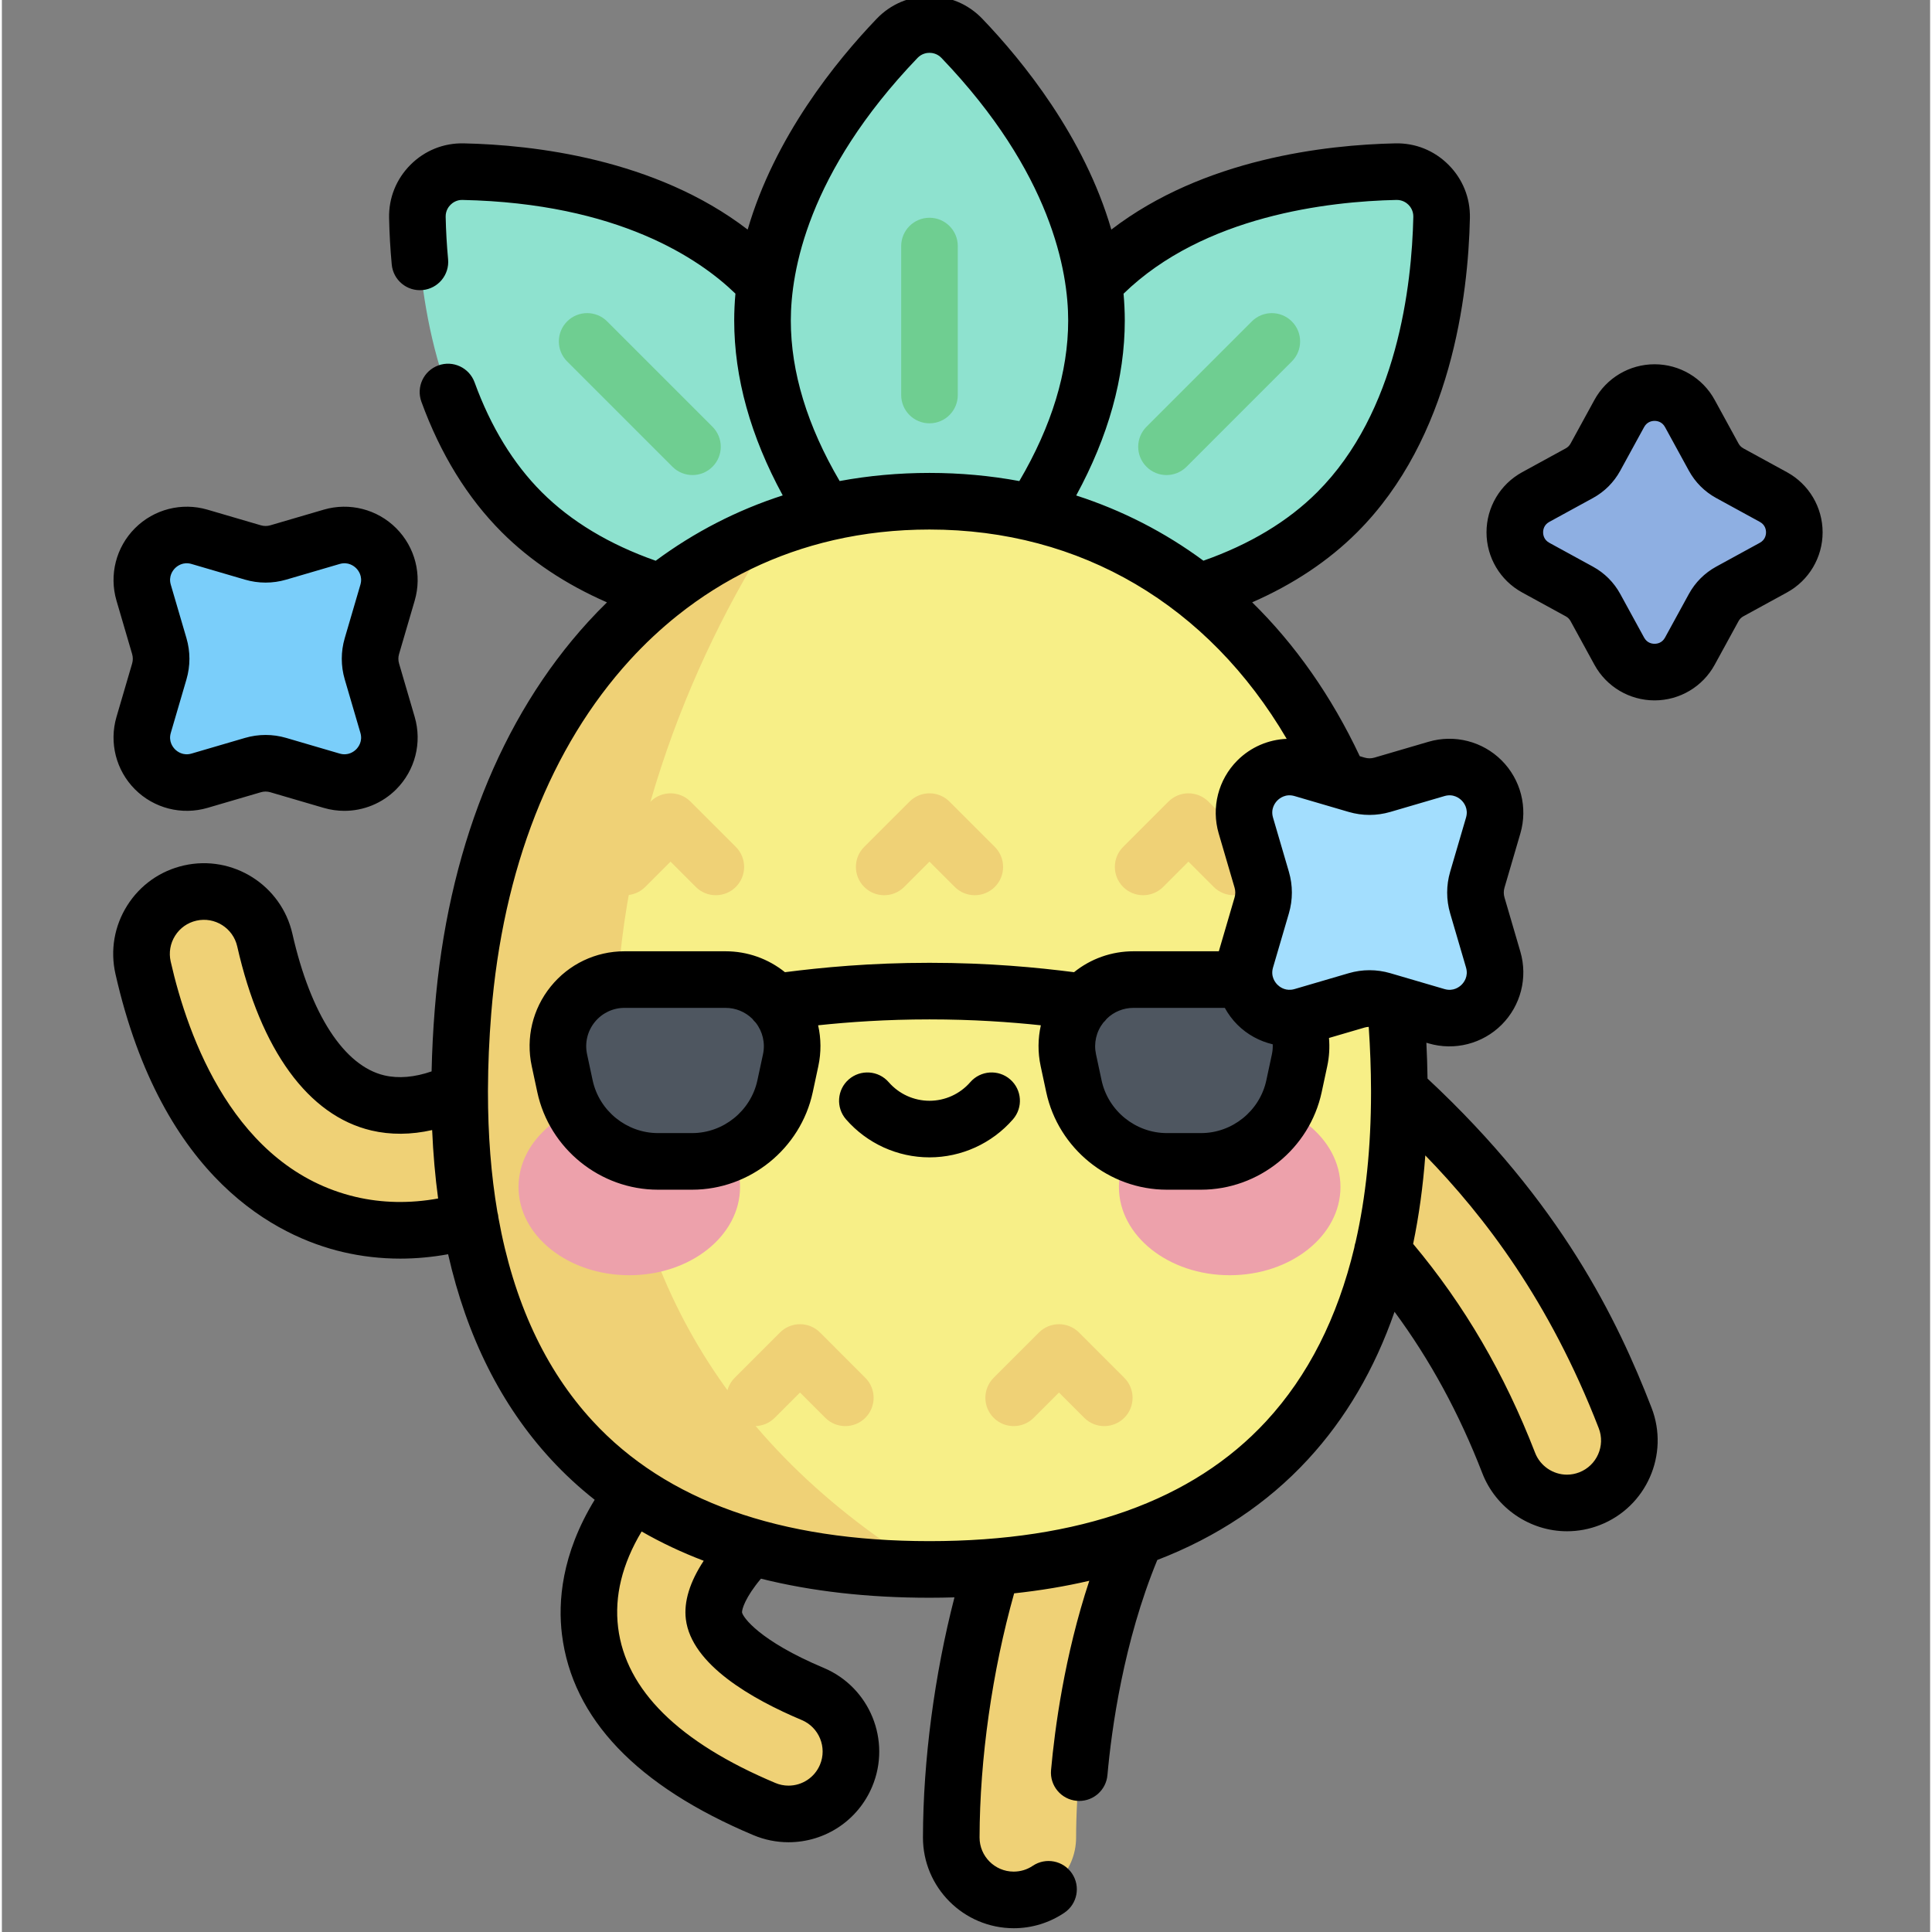 <svg height="511pt" viewBox="-29 1 511 511.999" width="511pt" xmlns="http://www.w3.org/2000/svg"><rect x="-29" y="1" width="511" height="511.999" fill="#808080" stroke="none"/><path d="m179.461 481.711c-2.141 0-4.312-.418-6.41-1.301-28.246-11.887-43.781-27.754-46.184-47.164-1.688-13.648 2.789-34.793 33.703-58.02 7.305-5.492 17.672-4.016 23.16 3.285 5.488 7.305 4.02 17.672-3.285 23.16-16.293 12.242-21.398 22.238-20.746 27.516.793 6.414 10.582 14.164 26.184 20.73 8.418 3.543 12.375 13.242 8.832 21.66-2.664 6.328-8.797 10.133-15.254 10.133zm0 0" fill="#efd176"/><path d="m239.137 504.5c-.016 0-.027 0-.039 0-9.137-.02-16.523-7.441-16.504-16.578.062-30.16 6.984-74.297 26.211-107.719 4.551-7.922 14.664-10.648 22.586-6.094 7.918 4.555 10.645 14.668 6.09 22.586-16.008 27.832-21.754 66.578-21.805 91.297-.02 9.125-7.422 16.508-16.539 16.508zm0 0" fill="#efd176"/><path d="m385.758 399.301c-6.629 0-12.887-4.016-15.426-10.57-17.574-45.359-43.715-68.938-71.219-91.016-7.125-5.723-8.262-16.133-2.543-23.254 5.719-7.125 16.129-8.266 23.254-2.547 29.914 24.016 60.832 51.895 81.355 104.863 3.301 8.52-.93 18.102-9.449 21.402-1.965.762-3.984 1.121-5.973 1.121zm0 0" fill="#efd176"/><path d="m76.566 327.047c-4.562 0-9.098-.512-13.547-1.562-36.023-8.5-49.672-46.27-54.602-68.027-2.02-8.91 3.566-17.77 12.477-19.789 8.906-2.016 17.77 3.566 19.785 12.477 5.57 24.578 16.203 39.902 29.938 43.141 12.848 3.035 28.852-4.406 40.766-18.953 5.789-7.066 16.211-8.105 23.281-2.312 7.066 5.789 8.102 16.211 2.312 23.277-16.648 20.32-38.855 31.75-60.41 31.75zm0 0" fill="#efd176"/><path d="m171.348 74.148c23.273 23.273 27.262 59.504 27.66 78.102.145 6.758-5.379 12.281-12.137 12.137-18.598-.398-54.828-4.387-78.102-27.66-23.273-23.273-27.262-59.508-27.66-78.102-.145-6.758 5.383-12.281 12.137-12.137 18.598.398 54.828 4.387 78.102 27.66zm0 0" fill="#8ee2cf"/><path d="m154.016 126.895c-1.918 0-3.84-.734-5.305-2.199l-27.914-27.91c-2.926-2.93-2.926-7.68 0-10.609 2.93-2.93 7.68-2.93 10.609 0l27.91 27.914c2.93 2.93 2.93 7.68 0 10.605-1.461 1.465-3.383 2.199-5.301 2.199zm0 0" fill="#6fce91"/><path d="m262.301 74.148c-23.273 23.273-27.262 59.504-27.66 78.102-.145 6.758 5.379 12.281 12.137 12.137 18.598-.398 54.828-4.387 78.102-27.66 23.273-23.273 27.262-59.508 27.66-78.102.145-6.758-5.379-12.281-12.137-12.137-18.594.398-54.828 4.387-78.102 27.66zm0 0" fill="#8ee2cf"/><path d="m279.633 126.895c-1.918 0-3.836-.734-5.301-2.199-2.93-2.926-2.93-7.676 0-10.605l27.91-27.91c2.93-2.93 7.68-2.93 10.605 0 2.93 2.926 2.93 7.676 0 10.605l-27.91 27.914c-1.465 1.461-3.383 2.195-5.305 2.195zm0 0" fill="#6fce91"/><path d="m261.078 85.945c0 32.914-22.805 61.355-35.672 74.785-4.676 4.879-12.488 4.879-17.164 0-12.867-13.43-35.668-41.871-35.668-74.785 0-32.914 22.801-61.355 35.668-74.785 4.676-4.879 12.488-4.879 17.164 0 12.867 13.43 35.672 41.871 35.672 74.785zm0 0" fill="#8ee2cf"/><path d="m216.824 113.184c-4.141 0-7.5-3.359-7.5-7.5v-39.477c0-4.141 3.359-7.5 7.5-7.5 4.145 0 7.5 3.359 7.5 7.5v39.473c0 4.145-3.355 7.504-7.5 7.504zm0 0" fill="#6fce91"/><path d="m216.824 133.828c68.277 0 117.086 53.773 123.625 135.203 6.805 84.703-25.055 147.891-123.625 147.891-98.566 0-130.43-63.184-123.625-147.891 6.543-81.43 55.348-135.203 123.625-135.203zm0 0" fill="#f7ef87"/><g fill="#efd176"><path d="m176.012 140.926c-46.359 17.113-77.664 64.051-82.812 128.105-6.785 84.469 24.891 147.531 122.812 147.879-118.859-72.719-86.984-203.926-40-275.984zm0 0"/><path d="m228.828 238.242c-1.918 0-3.84-.73-5.305-2.195l-6.699-6.703-6.699 6.703c-2.93 2.93-7.68 2.926-10.605 0-2.93-2.93-2.93-7.68 0-10.609l12.004-12c1.406-1.41 3.312-2.199 5.305-2.199 1.988 0 3.895.789 5.301 2.199l12.004 12c2.93 2.93 2.93 7.68 0 10.609-1.465 1.461-3.387 2.195-5.305 2.195zm0 0"/><path d="m297.457 238.242c-1.922 0-3.84-.73-5.305-2.195l-6.699-6.703-6.699 6.703c-2.934 2.926-7.68 2.93-10.609 0-2.93-2.93-2.93-7.68 0-10.609l12.004-12c1.406-1.41 3.312-2.199 5.305-2.199 1.988 0 3.895.789 5.301 2.199l12.004 12c2.93 2.93 2.93 7.68 0 10.609-1.465 1.461-3.383 2.195-5.301 2.195zm0 0"/><path d="m160.203 238.242c-1.918 0-3.84-.73-5.305-2.195l-6.699-6.703-6.703 6.703c-2.93 2.93-7.676 2.926-10.605 0-2.93-2.93-2.93-7.68 0-10.609l12.004-12c2.93-2.93 7.68-2.93 10.605 0l12.004 12c2.93 2.93 2.93 7.68 0 10.609-1.461 1.461-3.383 2.195-5.301 2.195zm0 0"/><path d="m263.141 378.93c-1.918 0-3.84-.73-5.305-2.195l-6.699-6.703-6.699 6.703c-2.93 2.93-7.68 2.926-10.605 0-2.93-2.93-2.93-7.68 0-10.605l12.004-12.008c1.406-1.406 3.312-2.195 5.305-2.195 1.988 0 3.895.789 5.301 2.195l12.004 12.008c2.93 2.926 2.93 7.676 0 10.605-1.465 1.461-3.387 2.195-5.305 2.195zm0 0"/><path d="m194.516 378.93c-1.918 0-3.84-.73-5.305-2.195l-6.699-6.703-6.703 6.703c-2.926 2.93-7.676 2.926-10.605 0-2.93-2.93-2.93-7.68.004-10.605l12.004-12.008c2.926-2.926 7.676-2.926 10.602 0l12.004 12.008c2.934 2.926 2.934 7.676.004 10.605-1.465 1.461-3.387 2.195-5.305 2.195zm0 0"/></g><path d="m166.621 315.57c0-12.91-13.141-23.375-29.355-23.375-16.211 0-29.352 10.465-29.352 23.375 0 12.914 13.141 23.379 29.352 23.379 16.215 0 29.355-10.465 29.355-23.379zm0 0" fill="#eda1ab"/><path d="m325.738 315.57c0-12.91-13.145-23.375-29.355-23.375-16.211 0-29.355 10.465-29.355 23.375 0 12.914 13.145 23.379 29.355 23.379 16.211 0 29.355-10.465 29.355-23.379zm0 0" fill="#eda1ab"/><path d="m154.375 299.754c-4.141 0-7.5-3.359-7.5-7.5v-10.367c0-4.145 3.359-7.5 7.5-7.5 4.145 0 7.5 3.355 7.5 7.5v10.367c0 4.141-3.355 7.5-7.5 7.5zm0 0" fill="#4e5660"/><path d="m279.273 299.754c-4.141 0-7.5-3.359-7.5-7.5v-10.367c0-4.145 3.359-7.5 7.5-7.5 4.145 0 7.5 3.355 7.5 7.5v10.367c0 4.141-3.355 7.5-7.5 7.5zm0 0" fill="#4e5660"/><path d="m162.77 260.598h-26.758c-11.242 0-19.621 10.367-17.266 21.359l1.48 6.91c2.492 11.617 12.758 19.914 24.641 19.914h9.047c11.883 0 22.148-8.297 24.637-19.914l1.484-6.91c2.355-10.992-6.023-21.359-17.266-21.359zm0 0" fill="#4e5660"/><path d="m270.879 260.598h26.762c11.242 0 19.621 10.367 17.262 21.359l-1.48 6.91c-2.492 11.617-12.758 19.914-24.637 19.914h-9.051c-11.879 0-22.145-8.297-24.637-19.914l-1.48-6.91c-2.359-10.992 6.02-21.359 17.262-21.359zm0 0" fill="#4e5660"/><path d="m330.039 266.105-14.363 4.207c-9.176 2.688-17.699-5.836-15.008-15.012l4.203-14.359c.652-2.223.652-4.582 0-6.801l-4.203-14.363c-2.691-9.176 5.832-17.699 15.008-15.008l14.363 4.203c2.219.652 4.578.652 6.801 0l14.359-4.203c9.176-2.691 17.699 5.832 15.012 15.008l-4.207 14.363c-.652 2.219-.652 4.578 0 6.801l4.207 14.359c2.688 9.176-5.836 17.699-15.012 15.012l-14.359-4.207c-2.223-.652-4.582-.652-6.801 0zm0 0" fill="#a3defe"/><path d="m12.715 172.23-4.148-14.164c-2.648-9.051 5.754-17.453 14.805-14.801l14.16 4.148c2.191.641 4.516.641 6.707 0l14.16-4.148c9.051-2.652 17.453 5.75 14.805 14.801l-4.148 14.164c-.641 2.188-.641 4.516 0 6.707l4.148 14.16c2.648 9.051-5.754 17.453-14.805 14.801l-14.16-4.145c-2.191-.645-4.516-.645-6.707 0l-14.16 4.145c-9.051 2.652-17.453-5.75-14.805-14.801l4.148-14.16c.641-2.191.641-4.52 0-6.707zm0 0" fill="#7acefa"/><path d="m389.055 157.754-11.57-6.328c-7.395-4.043-7.395-14.664 0-18.707l11.57-6.328c1.789-.98 3.262-2.449 4.238-4.238l6.328-11.57c4.047-7.395 14.664-7.395 18.711 0l6.328 11.57c.977 1.789 2.449 3.258 4.238 4.238l11.57 6.328c7.395 4.043 7.395 14.664 0 18.707l-11.57 6.328c-1.789.98-3.262 2.449-4.238 4.238l-6.328 11.57c-4.043 7.395-14.664 7.395-18.711 0l-6.328-11.57c-.977-1.789-2.449-3.258-4.238-4.238zm0 0" fill="#8eafe2"/><path d="m1.371 190.988c-1.996 6.82-.117 14.176 4.906 19.203 5.023 5.023 12.383 6.902 19.203 4.906l14.16-4.148c.812-.238 1.676-.238 2.488 0l14.164 4.148c1.801.527 3.637.785 5.461.785 5.082 0 10.043-1.996 13.738-5.691 5.023-5.027 6.906-12.383 4.906-19.203l-4.145-14.16c-.238-.816-.238-1.676 0-2.492l4.145-14.16c2-6.82.117-14.176-4.906-19.199-5.023-5.027-12.383-6.906-19.199-4.91l-14.16 4.148c-.816.238-1.68.238-2.492 0l-14.16-4.148c-6.824-1.996-14.18-.117-19.203 4.91-5.023 5.023-6.902 12.379-4.906 19.199l4.148 14.164c.238.812.234 1.676 0 2.488zm18.543-20.867-4.148-14.16c-.668-2.277.562-3.82 1.121-4.379.555-.559 2.105-1.789 4.375-1.121l14.164 4.148c3.574 1.047 7.348 1.047 10.922 0l14.16-4.148c2.277-.664 3.82.562 4.379 1.121.559.559 1.785 2.102 1.121 4.379l-4.148 14.156c-1.047 3.574-1.047 7.355 0 10.926l4.148 14.16c.664 2.277-.562 3.82-1.121 4.379-.559.559-2.105 1.785-4.379 1.121l-14.16-4.148c-1.789-.523-3.625-.785-5.461-.785-1.84 0-3.676.262-5.461.785l-14.164 4.148c-2.27.664-3.816-.562-4.375-1.117-.559-.562-1.789-2.105-1.121-4.379l4.148-14.164c1.047-3.574 1.047-7.348 0-10.922zm328.895 116.715c-.043-3.117-.145-6.285-.305-9.5l.586.172c6.879 2.016 14.301.121 19.367-4.949 5.066-5.07 6.965-12.488 4.949-19.367l-4.203-14.359c-.25-.844-.25-1.738 0-2.586l4.203-14.359c2.016-6.875.117-14.297-4.949-19.363-5.066-5.07-12.488-6.965-19.367-4.953l-14.359 4.207c-.844.246-1.738.246-2.582 0l-1.297-.379c-7.523-15.961-17.152-29.641-28.516-40.777 10.934-4.789 20.27-11.012 27.848-18.59 24.961-24.961 29.418-62.871 29.855-83.246.113-5.332-1.902-10.344-5.676-14.121-3.773-3.773-8.754-5.797-14.117-5.672-18.301.391-50.734 4.035-75.234 22.852-7.141-24.559-23.434-44.648-34.188-55.871-3.691-3.852-8.66-5.973-13.996-5.973-.004 0-.004 0-.004 0-5.336 0-10.309 2.121-13.996 5.973-10.754 11.223-27.051 31.312-34.188 55.871-24.504-18.816-56.934-22.461-75.23-22.852-5.34-.125-10.348 1.898-14.125 5.672-3.773 3.777-5.789 8.793-5.672 14.121.086 4.082.32 8.227.703 12.312.383 4.125 4.027 7.156 8.16 6.773 4.125-.383 7.156-4.039 6.773-8.164-.348-3.73-.562-7.512-.645-11.242-.035-1.625.793-2.699 1.285-3.191.496-.496 1.605-1.344 3.195-1.285 41.273.879 62.844 15.648 72.312 24.832-.207 2.348-.324 4.723-.324 7.125 0 15.117 4.332 30.668 12.859 46.34-12.098 3.906-23.379 9.703-33.664 17.316-12.289-4.32-22.441-10.422-30.199-18.176-7.52-7.523-13.512-17.312-17.801-29.102-1.418-3.891-5.723-5.902-9.613-4.48-3.895 1.418-5.898 5.719-4.484 9.613 5.047 13.859 12.211 25.492 21.293 34.574 7.586 7.586 16.938 13.812 27.887 18.602-1.711 1.68-3.391 3.41-5.031 5.207-23.211 25.438-37.25 60.91-40.598 102.59-.453 5.645-.727 11.141-.844 16.5-4.508 1.566-8.781 1.941-12.539 1.055-10.641-2.508-19.512-16.176-24.344-37.496-2.93-12.93-15.836-21.062-28.762-18.137-6.262 1.422-11.598 5.195-15.02 10.625-3.426 5.434-4.531 11.875-3.113 18.137 12.383 54.66 43.027 69.621 60.195 73.672 4.957 1.168 10.094 1.762 15.27 1.762 4.199 0 8.445-.395 12.688-1.164 4.961 21.875 14.074 40.07 27.301 54.402 3.562 3.859 7.414 7.418 11.543 10.672-8.879 14.508-9.727 27.199-8.672 35.707 2.754 22.27 19.816 40.156 50.719 53.16 2.977 1.25 6.109 1.887 9.316 1.887 9.703 0 18.406-5.781 22.168-14.723 5.141-12.219-.617-26.344-12.836-31.484-17.113-7.199-21.434-13.465-21.648-14.711-.043-.832.883-4.012 5.016-8.93 13.438 3.363 28.34 5.055 44.668 5.055 2.23 0 4.43-.039 6.613-.102-5.297 20.535-8.305 43.164-8.348 63.59-.027 13.254 10.734 24.062 24.043 24.094 4.809 0 9.453-1.418 13.43-4.102 3.434-2.312 4.34-6.977 2.023-10.41-2.312-3.434-6.977-4.34-10.41-2.023-1.488 1.004-3.234 1.531-5.062 1.531-4.984-.008-9.035-4.074-9.023-9.059.043-20.836 3.367-44.121 9.164-64.684 6.953-.75 13.594-1.859 19.918-3.332-6.586 19.906-9.152 39.215-10.137 50.172-.371 4.125 2.672 7.77 6.801 8.141.227.023.453.031.68.031 3.836 0 7.109-2.93 7.461-6.828 1.09-12.152 4.25-35.277 13.215-57.023 15.824-6.105 29.164-14.992 39.906-26.633 10.02-10.855 17.684-23.934 22.965-39.145 9.449 12.805 17.121 26.918 23.273 42.801 3.559 9.188 12.57 15.363 22.422 15.363 2.969 0 5.891-.547 8.68-1.629 12.363-4.789 18.523-18.742 13.734-31.105-9.055-23.359-23.98-54.25-59.367-87.23zm-284.066 31.352c-32.059-7.566-44.469-42.336-49.012-62.387-.531-2.355-.117-4.777 1.172-6.82 1.289-2.043 3.293-3.465 5.648-3.996 4.867-1.102 9.715 1.957 10.816 6.82 6.234 27.523 18.852 44.848 35.527 48.781 5.102 1.203 10.559 1.152 16.129-.109.273 6.27.797 12.312 1.582 18.137-7.461 1.355-14.879 1.223-21.863-.426zm203.836-232.242c0-2.398-.121-4.77-.328-7.113 21.281-20.699 54.367-24.461 72.312-24.848h.102c1.566 0 2.605.801 3.094 1.285.492.496 1.32 1.57 1.285 3.195-.391 18.125-4.211 51.707-25.465 72.961-7.75 7.75-17.891 13.844-30.164 18.164-10.242-7.562-21.551-13.359-33.711-17.281 8.535-15.68 12.875-31.238 12.875-46.363zm-54.922-69.598c1.125-1.172 2.469-1.348 3.168-1.348s2.043.176 3.168 1.348c29.223 30.5 33.586 56.695 33.586 69.598 0 13.629-4.363 27.922-12.945 42.543-7.672-1.422-15.621-2.16-23.809-2.16-8.18 0-16.129.73-23.812 2.152-8.578-14.617-12.938-28.906-12.938-42.535 0-12.902 4.363-39.098 33.582-69.598zm-30.684 440.48c4.598 1.938 6.762 7.246 4.828 11.844-1.414 3.363-4.691 5.539-8.34 5.539-1.199 0-2.379-.238-3.5-.715-25.59-10.766-39.605-24.617-41.652-41.172-1.027-8.312 1.07-16.855 6.23-25.465 5.145 2.961 10.633 5.547 16.453 7.762-3.68 5.586-5.309 10.836-4.734 15.484 1.488 12.031 17.527 21.176 30.715 26.723zm146.781-126.691c-.172.492-.289 1.004-.355 1.52-4.453 18.566-12.23 33.934-23.324 45.957-19.477 21.105-49.504 31.805-89.25 31.805-39.742 0-69.77-10.699-89.246-31.805-12.641-13.695-20.98-31.734-24.988-53.902-.039-.496-.129-.996-.273-1.488-1.676-9.836-2.508-20.48-2.504-31.898.016-.234.016-.469.004-.707.023-6.418.305-13.074.859-19.984 3.082-38.328 15.781-70.727 36.727-93.684 3.98-4.359 8.215-8.32 12.676-11.879.023-.016.047-.039.07-.055 12.156-9.68 26.02-16.363 41.164-19.852.023-.008.047-.012.07-.02 8.133-1.867 16.637-2.812 25.441-2.812 40.09 0 73.867 20.02 94.664 55.473-4.844.191-9.531 2.18-13.07 5.719-5.066 5.066-6.961 12.488-4.949 19.367l4.207 14.355c.246.848.246 1.742 0 2.586l-4.176 14.266h-22.621c-5.812 0-11.328 1.977-15.75 5.543-9.742-1.246-22.469-2.488-38.305-2.488-15.832 0-28.559 1.242-38.305 2.488-4.422-3.562-9.938-5.543-15.75-5.543h-26.762c-7.633 0-14.766 3.406-19.562 9.344-4.801 5.938-6.633 13.625-5.031 21.086l1.48 6.914c3.211 14.973 16.656 25.84 31.973 25.84h9.047c15.312 0 28.762-10.867 31.973-25.84l1.48-6.914c.777-3.629.738-7.309-.055-10.816 8.148-.859 17.973-1.562 29.512-1.562 11.543 0 21.367.699 29.512 1.562-.789 3.508-.832 7.188-.051 10.816l1.48 6.914c3.211 14.973 16.656 25.84 31.973 25.84h9.047c15.316 0 28.762-10.867 31.973-25.844l1.48-6.906c.531-2.488.672-4.992.457-7.461l9.453-2.766c.352-.105.719-.156 1.082-.172.387 5.707.586 11.246.605 16.609-.016.266-.012.535.004.801-.008 14.469-1.371 27.68-4.086 39.594zm-21.969-52.383c.039.871-.027 1.754-.215 2.629l-1.48 6.914c-1.738 8.102-9.016 13.984-17.305 13.984h-9.051c-8.289 0-15.566-5.883-17.305-13.984l-1.48-6.914c-.633-2.953.074-5.992 1.93-8.367.336-.32.648-.668.926-1.043 1.883-1.84 4.402-2.875 7.074-2.875h24.207c.883 1.613 1.992 3.121 3.332 4.461 2.625 2.621 5.883 4.375 9.367 5.195zm-135.082 2.629-1.484 6.91c-1.738 8.105-9.016 13.988-17.305 13.988h-9.047c-8.289 0-15.566-5.883-17.309-13.984l-1.48-6.914c-.645-3.016.098-6.117 2.031-8.516 1.941-2.395 4.816-3.77 7.898-3.77h26.762c2.684 0 5.207 1.043 7.098 2.891.27.367.566.703.895 1.012 1.863 2.379 2.574 5.422 1.941 8.383zm166.242-21.477c-1.801-.527-3.652-.793-5.508-.793-1.852 0-3.707.266-5.508.793l-14.359 4.207c-.289.082-.562.137-.828.168-.02 0-.039.004-.059.004-1.879.195-3.156-.832-3.66-1.336-.578-.578-1.852-2.18-1.16-4.543l4.207-14.359c1.055-3.602 1.055-7.41 0-11.016l-4.207-14.359c-.691-2.363.582-3.965 1.16-4.543.582-.582 2.184-1.855 4.543-1.164l14.359 4.207c3.605 1.055 7.41 1.055 11.02 0l14.359-4.207c2.363-.691 3.965.582 4.543 1.164.582.578 1.855 2.18 1.164 4.543l-4.207 14.359c-1.055 3.605-1.055 7.414 0 11.016l4.207 14.359c.691 2.363-.582 3.965-1.164 4.543-.578.582-2.18 1.855-4.543 1.164zm50.078 132.277c-1.055.41-2.152.617-3.266.617-3.703 0-7.094-2.32-8.434-5.777-8.129-20.98-18.727-39.137-32.328-55.383 1.539-7.402 2.613-15.223 3.227-23.441 15.688 16.152 32.902 38.578 45.961 72.289 1.805 4.648-.512 9.898-5.16 11.695zm55.043-265.043-11.57-6.328c-.531-.293-.969-.727-1.258-1.258l-6.328-11.57c-3.184-5.828-9.293-9.449-15.934-9.449-6.641 0-12.746 3.621-15.934 9.449l-6.328 11.57c-.289.531-.727.965-1.258 1.258l-11.57 6.328c-5.824 3.184-9.445 9.289-9.445 15.934 0 6.641 3.621 12.746 9.445 15.934l11.57 6.328c.535.293.969.727 1.258 1.258l6.328 11.57c3.184 5.824 9.293 9.445 15.934 9.445 6.645 0 12.75-3.621 15.934-9.445l6.328-11.57c.289-.531.727-.965 1.258-1.258l11.57-6.328c5.824-3.184 9.445-9.289 9.445-15.934 0-6.641-3.621-12.75-9.445-15.934zm-7.199 18.707-11.57 6.328c-3.051 1.672-5.547 4.168-7.219 7.219l-6.328 11.57c-.781 1.434-2.074 1.645-2.773 1.645-.699 0-1.992-.211-2.773-1.645l-6.328-11.57c-1.668-3.051-4.164-5.547-7.215-7.215-.004-.004-.004-.004-.004-.004l-11.57-6.328c-1.43-.781-1.645-2.074-1.645-2.773s.215-1.992 1.645-2.773l11.574-6.328c3.051-1.672 5.547-4.168 7.215-7.219l6.328-11.57c.781-1.43 2.074-1.645 2.773-1.645.699 0 1.992.215 2.773 1.645l6.328 11.57c1.672 3.055 4.168 5.551 7.219 7.219l11.57 6.328c1.434.785 1.645 2.074 1.645 2.773s-.215 1.992-1.645 2.773zm-198.652 142.211c-3.125-2.723-7.859-2.398-10.582.727-2.727 3.133-6.668 4.93-10.809 4.93s-8.082-1.797-10.812-4.93c-2.719-3.125-7.457-3.449-10.582-.727-3.121 2.723-3.445 7.461-.723 10.582 5.578 6.398 13.641 10.07 22.117 10.07 8.477 0 16.539-3.672 22.117-10.07 2.723-3.125 2.398-7.863-.727-10.582zm0 0"/></svg>